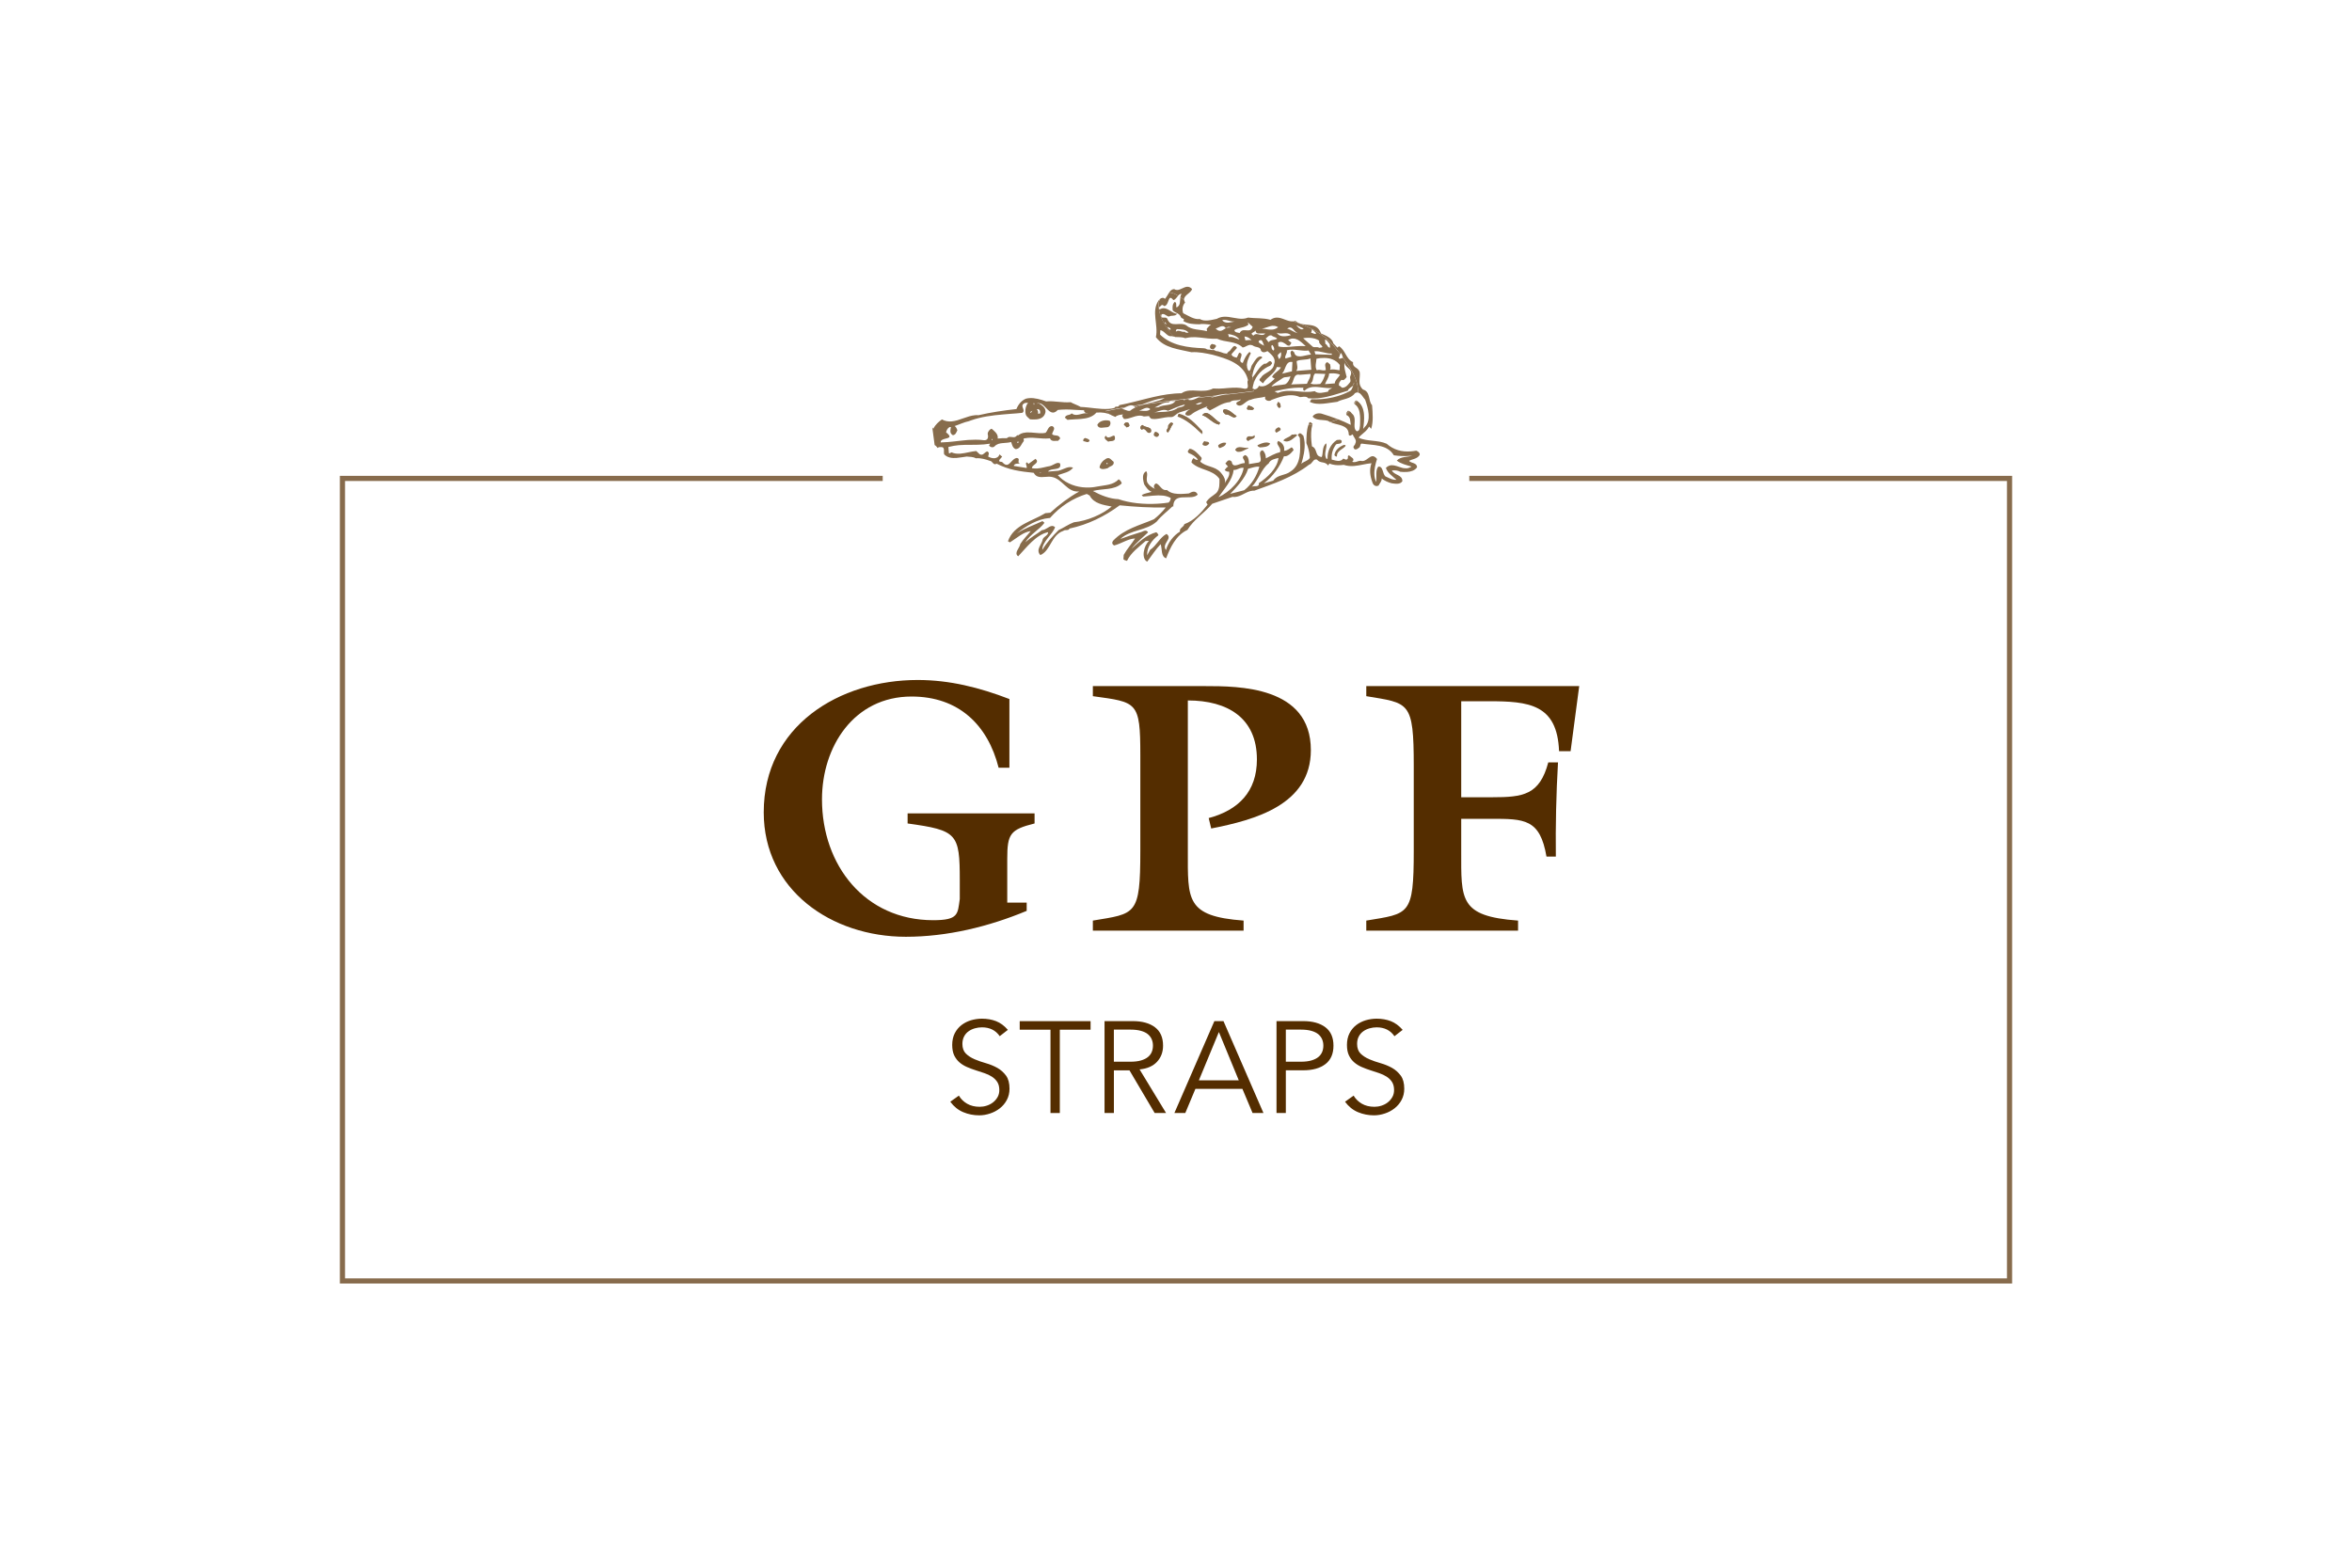 <?xml version="1.0" encoding="UTF-8"?> <svg xmlns="http://www.w3.org/2000/svg" id="Calque_2" data-name="Calque 2" viewBox="0 0 600 400"><defs><style> .cls-1, .cls-2 { stroke-width: 0px; } .cls-1, .cls-3 { fill: none; } .cls-2 { fill: #542d00; } .cls-3 { stroke: #542d00; stroke-miterlimit: 10; stroke-width: 1.31px; } .cls-3, .cls-4 { opacity: .7; } </style></defs><g id="Calque_1-2" data-name="Calque 1"><rect class="cls-1" width="600" height="400"></rect><g id="GPF_Straps" data-name="GPF Straps"><g><path class="cls-2" d="M256.96,230.3h4.95v2.11c-9.72,4.04-20.28,6.61-30.83,6.61-19,0-36.25-11.93-36.25-31.75,0-22.12,19.36-33.77,39.27-33.77,8.17,0,15.78,1.93,23.4,4.86v17.53h-2.75c-2.76-10.92-10.19-18.17-22.21-18.17-14.68,0-22.85,12.75-22.85,26.24,0,16.88,11.01,30.83,28.36,30.83,6.51,0,6.24-1.56,6.79-5.41v-4.77c0-11.93-.64-12.75-13.31-14.5v-2.57h32.39v2.57c-6.24,1.56-6.97,2.66-6.97,9.08v11.11Z"></path><path class="cls-2" d="M303.02,217.09c0,12.48-.55,16.7,14.22,17.8v2.57h-38.45v-2.57c10.92-1.83,12.11-1.19,12.11-17.8v-24.41c0-13.76-.83-13.49-12.11-15.05v-2.57h28.54c8.63,0,27.07,0,27.07,16.33,0,13.95-14.22,17.8-25.42,20l-.64-2.66c7.62-2.02,12.3-6.79,12.3-14.96,0-10.55-7.43-15.05-17.62-15.05v38.36Z"></path><path class="cls-2" d="M372.76,208.92v8.17c0,12.48-.55,16.7,14.5,17.8v2.57h-38.72v-2.57c10.92-1.83,12.11-1.19,12.11-17.8v-21.66c0-16.61-1.19-15.97-12.11-17.8v-2.57h54.32l-2.2,16.61h-2.94c-.46-12.02-7.71-12.75-17.98-12.75h-6.98v24.5h7.89c7.89,0,12.11-.55,14.32-8.9h2.48c-.46,7.98-.64,16.06-.55,24.04h-2.39c-1.65-9.64-5.6-9.64-14.22-9.64h-7.53Z"></path></g><g><path class="cls-2" d="M255.05,264.41c-1.04-1.52-2.55-2.28-4.54-2.28-.62,0-1.23.08-1.82.25-.6.17-1.13.42-1.61.76-.48.34-.86.78-1.14,1.32s-.43,1.18-.43,1.9c0,1.06.3,1.88.89,2.47.6.58,1.33,1.06,2.22,1.44.88.38,1.85.71,2.9,1.01,1.05.3,2.02.7,2.9,1.19.88.5,1.62,1.16,2.22,1.97.6.82.89,1.93.89,3.35,0,1.06-.23,2.01-.68,2.86-.45.85-1.05,1.56-1.79,2.14-.74.58-1.57,1.02-2.48,1.32-.92.31-1.84.47-2.77.47-1.44,0-2.8-.27-4.09-.81-1.29-.54-2.39-1.43-3.3-2.66l2.19-1.56c.51.86,1.21,1.55,2.11,2.07.9.52,1.97.78,3.2.78.59,0,1.19-.09,1.78-.28.59-.19,1.13-.46,1.6-.83.47-.36.87-.81,1.17-1.34.31-.53.46-1.14.46-1.82,0-.82-.17-1.5-.51-2.04-.35-.54-.8-.99-1.36-1.36-.56-.36-1.2-.67-1.92-.91-.72-.24-1.46-.49-2.22-.73-.76-.24-1.5-.52-2.22-.83-.72-.31-1.36-.7-1.92-1.18-.56-.48-1.01-1.07-1.36-1.79-.34-.72-.51-1.62-.51-2.7s.22-2.11.65-2.95c.43-.84,1-1.53,1.72-2.09.72-.55,1.53-.96,2.43-1.23.91-.26,1.83-.4,2.78-.4,1.32,0,2.53.21,3.61.63,1.08.42,2.09,1.16,3.01,2.22l-2.09,1.62Z"></path><path class="cls-2" d="M270.37,283.99h-2.39v-21.26h-7.85v-2.18h18.08v2.18h-7.85v21.26Z"></path><path class="cls-2" d="M284.15,283.99h-2.38v-23.45h7.22c2.38,0,4.26.52,5.64,1.56,1.38,1.04,2.07,2.61,2.07,4.7,0,1.63-.51,3.01-1.54,4.12-1.03,1.11-2.51,1.76-4.45,1.94l6.76,11.13h-2.91l-6.43-10.89h-3.97v10.89ZM284.15,270.9h4.24c1.06,0,1.96-.11,2.7-.33.74-.22,1.33-.51,1.77-.88.44-.37.76-.8.96-1.29s.3-1.03.3-1.61-.1-1.08-.3-1.57-.52-.93-.96-1.31-1.03-.67-1.77-.88c-.74-.21-1.64-.32-2.7-.32h-4.24v8.18Z"></path><path class="cls-2" d="M302.37,283.99h-2.78l10.2-23.45h2.32l10.2,23.45h-2.78l-2.59-6.16h-11.99l-2.58,6.16ZM305.84,275.64h10.17l-5.07-12.32-5.1,12.32Z"></path><path class="cls-2" d="M325.64,260.54h6.82c2.38,0,4.26.52,5.64,1.56,1.38,1.04,2.07,2.61,2.07,4.7s-.69,3.67-2.07,4.72c-1.38,1.05-3.26,1.57-5.64,1.57h-4.44v10.89h-2.38v-23.45ZM328.02,270.9h3.84c1.06,0,1.96-.11,2.7-.33.74-.22,1.33-.51,1.77-.88.44-.37.76-.8.96-1.29s.3-1.03.3-1.61-.1-1.08-.3-1.57-.52-.93-.96-1.31c-.44-.37-1.03-.67-1.77-.88s-1.64-.32-2.7-.32h-3.84v8.18Z"></path><path class="cls-2" d="M355.74,264.41c-1.04-1.52-2.55-2.28-4.54-2.28-.62,0-1.23.08-1.82.25-.6.17-1.13.42-1.61.76-.47.34-.86.78-1.14,1.32-.29.54-.43,1.18-.43,1.9,0,1.06.3,1.88.89,2.47.6.58,1.34,1.06,2.22,1.44.88.38,1.85.71,2.9,1.01,1.05.3,2.01.7,2.9,1.19.88.5,1.62,1.16,2.22,1.97.6.82.9,1.93.9,3.35,0,1.06-.23,2.01-.68,2.86-.45.85-1.05,1.56-1.79,2.14-.74.58-1.57,1.02-2.48,1.32-.92.31-1.84.47-2.77.47-1.44,0-2.8-.27-4.09-.81-1.29-.54-2.39-1.43-3.3-2.66l2.19-1.56c.51.86,1.21,1.55,2.11,2.07.9.52,1.97.78,3.2.78.59,0,1.19-.09,1.78-.28s1.13-.46,1.6-.83c.47-.36.86-.81,1.17-1.34.31-.53.46-1.14.46-1.82,0-.82-.17-1.5-.51-2.04-.34-.54-.8-.99-1.36-1.36-.56-.36-1.21-.67-1.92-.91-.72-.24-1.46-.49-2.22-.73-.76-.24-1.5-.52-2.22-.83-.72-.31-1.36-.7-1.92-1.18-.56-.48-1.02-1.07-1.36-1.79-.35-.72-.51-1.62-.51-2.7s.22-2.11.65-2.95c.43-.84,1-1.53,1.72-2.09.72-.55,1.53-.96,2.43-1.23.9-.26,1.83-.4,2.78-.4,1.32,0,2.53.21,3.61.63,1.08.42,2.09,1.16,3.02,2.22l-2.09,1.62Z"></path></g><g class="cls-4"><g><path class="cls-2" d="M267.85,132.17c2.61-2.98,5.84-5.05,9.39-6.14l.74.41c1.04,2.06,3.52,2.41,5.61,2.8-2.37,2.01-6.19,3.66-9.64,4.02-1.38.51-2.58,1.4-3.88,1.98-1.6,1.63-2.91,2.99-4.17,5.07-.09-2.04,2.61-3.92,3.25-5.79-.28-.26-.55-.34-.82-.31-.39.03-.77.27-1.16.52-.4.24-.81.49-1.25.53-.03,0-.07,0-.1,0-1.41,1.06-2.93,1.9-4.26,3.11,1.26-2.08,3.61-3.22,4.89-4.98l-.51-.43c-2.21,1.04-4.67,1.88-6.55,3.14,2.31-1.89,5.32-3.68,8.24-3.92.08,0,.15,0,.22-.01M313.84,125.99c1.46-1.54,3.8-3.86,4.55-6.38.75-.18,1.48-.47,2.29-.54.19-.01.39-.02.59,0-.61,2.26-1.93,4.5-3.86,6.01l-3.57.92M314.95,119.91c.33-.02.61-.14.9-.27.29-.13.58-.26.91-.28.16-.02.33-.01.5.03-.54,3.13-3.54,6.14-6.43,7.48,1.41-2.09,3.61-4.32,3.86-6.96.09,0,.18,0,.26,0M319.1,124.46c.05-.08.12-.15.18-.2,1.83-1.82,2.43-4.57,4.37-6.02.4-.98,1.57-1.16,2.5-1.39-.34,2.72-2.84,4.98-5.02,6.42.09.63-.27.75-.72.78-.07,0-.15,0-.24,0-.09,0-.19,0-.29.01-.23.02-.45.06-.61.18-.06.07-.11.14-.18.2M265.65,120.65l-.55-.12.31-.02.25.14M259.5,113c-.07-.13.08-.33.22-.35.02,0,.05,0,.07,0l.03.31-.32.03M253.05,112.33l-.02-.31h.15s.02.3.02.3h-.15M277.08,105.57l-.06-.08c.18,0,.35,0,.53.04l-.47.04M262.91,105.37c-.27-.46.37-.28.42-.67.02.31-.27.5-.42.67M264.77,105.66c.12-.4.07-.86-.26-1.21.06-.03.13-.06.2-.06.29-.02.53.21.61.46l.05.63c-.05.02-.11.04-.17.04-.04,0-.08,0-.12,0-.01,0-.03,0-.04,0-.13.01-.25.02-.28.13M302.25,100.92l.63-.05-.63.05M267.66,103.4l.32-.02-.32.02M263.7,103.25l-.03-.39h.15s.03.38.03.38h-.15M295.88,76.3c-.13.11-.26.26-.34.41-1.91,2.77.02,6.17-.67,9.31,2.13,2.83,5.86,3.08,9.09,3.85,1.73-.14,3.9.32,5.43.66,3.48.98,8,2.2,8.98,6.47-.48.64.56,2.1-.65,2.19-.06,0-.13.01-.19,0-1.44-.36-2.73-.3-4.04-.2-.19.01-.37.03-.57.04-.2.01-.4.04-.61.06-.9.07-1.84.11-2.86.04-.66.35-1.34.5-2.03.55-.66.06-1.34.03-2,0-.66-.04-1.32-.08-1.94-.03-.75.06-1.44.24-2.07.69-.6,0-1.21.04-1.8.08-4.89.4-9.37,2.07-14.09,2.95-.08.32-.28.37-.5.39-.04,0-.08,0-.13,0s-.09,0-.13,0c-.2.01-.37.07-.44.32-.47.13-.96.2-1.44.24-2.33.18-4.85-.41-7.2-.49-.83-.49-1.88-.8-2.55-1.21-2.2.18-4.07-.39-6.26-.2-1.35-.48-2.87-.95-4.31-.84-.29.03-.59.07-.87.15-1.15.49-1.94,1.5-2.4,2.64-3.06.33-6.73.87-9.67,1.57-.3-.03-.58-.03-.88,0-1.02.09-2.02.44-3.01.79-.99.36-1.99.71-2.98.79-.81.07-1.63-.05-2.46-.5-.86.6-1.7,1.35-2.18,2.35h0l-.06.13c.04-.17-.08-.31-.22-.43l.6,4.49c.32.12.54.52.79.75.15-.18.32-.23.51-.24.18-.01.35,0,.51,0,.88.09.42,1.23.62,1.85.85.89,2.01,1.01,3.21.92.87-.07,1.75-.26,2.54-.35.8.09,1.58.02,2.33.44,1.34-.11,2.48.27,3.61.66.62.08.71.89,1.34.85.11-.01.23-.05.39-.12,3.05,1.57,5.93,1.97,9.43,2.32.63,1.23,1.78,1.13,2.93,1.04.58-.05,1.15-.09,1.66.01,2.78.48,3.86,3.97,6.92,3.71.03,0,.06,0,.1,0-2.64,1.47-5.1,3.33-7.39,5.42l-1.25.11c-3.4,2.1-8.07,2.94-9.55,7.18l.5.28c1.74-1.09,3.43-2.66,5.31-2.88-.86,1.1-1.9,2.05-2.66,3.3-.16,1.05-1.72,2.27-.54,3.13,2.11-2.23,4.53-5.51,7.64-6.16,0,.87-1.02,1.03-1.36,1.77-.2,1.36-1.92,2.69-.62,4.08,2.68-1.16,2.74-5.12,5.84-6.17.14-.13.34-.18.54-.2.07,0,.13,0,.2,0,.08,0,.15,0,.21-.02.27-.02.52-.08.64-.38,4.75-1.02,8.93-3.09,12.81-5.93,3.9.39,7.8.63,11.75.55-.8,1.01-1.89,2.13-3.01,3-3.67,1.57-7.55,2.44-10.46,5.52-.28.42-.25.89.32,1.17,1.8-.46,3.4-1.63,5.13-1.77.06,0,.13,0,.19,0-.91,1.42-2.07,2.69-2.9,4.18l-.07,1.11c.27.29.58.27.91.41,1.01-2.13,3.1-3.58,4.73-5.05l.86-.07c-.65.76-1.13,1.66-1.28,2.71-.17.88-.06,2.22.85,2.61,1-1.34,2.19-3.18,3.43-4.46.42,1.23.02,3.16,1.4,3.61,1.04-2.77,2.52-5.9,5.42-7.24,1.61-2.66,4.32-4.3,6.34-6.68l5.16-1.76c.23.04.46.04.68.02.8-.06,1.53-.43,2.25-.8.72-.37,1.44-.73,2.2-.79.14-.01.28,0,.43,0,4.76-1.73,9.84-3.41,14.02-6.67.68-.12.92-1.25,1.63-1.31.1,0,.2,0,.33.04.96,1.11,1.92.31,2.88,1.5l.29-.49c.95.38,1.94.48,3.02.4.21-.01.42-.04.64-.07.91.31,1.79.36,2.68.29,1.47-.12,2.92-.58,4.41-.7-.58,1.62-.37,3.26.23,4.88.11.51.58.99,1.16.94.13-.01.27-.05.41-.11.26-.58.86-1.1.8-1.82.75.58,1.58.98,2.55,1.23.41.05.98.15,1.51.11.49-.04.95-.21,1.22-.65.02-1.66-2.02-1.49-2.68-2.71.11-.02.22-.04.33-.05.58-.04,1.28.06,1.83.36.51.05,1.13.09,1.77.04.97-.08,1.94-.37,2.49-1.18-.02-1.25-1.51-.98-2.03-1.65.84-.46,1.94-.47,2.58-1.32.44-.51-.24-1.08-.73-1.28-.47.08-.92.15-1.37.18-2.33.19-4.41-.37-6.2-1.94-2.22-1.01-5.1-.53-7.17-1.56.87-1.01,2.09-1.59,2.7-2.83l.52.59c.57-1.79.4-3.91.23-6.03-1.04-1.18-.36-3.45-2.31-4-1.44-1.3-.69-2.63-.83-4.36-.35-1.47-1.89-1.03-1.71-2.63-1.79-.73-1.9-3.02-3.57-4.06l-.44.35-1.04-1.1c-.27-1.4-2.07-2.05-3.13-2.51-1.23-3.38-4.37-1.31-6.51-3.2-.18.06-.36.1-.53.12,4.16,1.35,8.02,3.3,10.69,6.73.41.53.85,1.08,1.29,1.64l.13-.33c.32.35.37.78.54,1.21,2.07,2.76,3.99,5.82,3.83,8.91.03,0,.06,0,.08.02.37.09.68.41.96.78h0s.07.08.1.13c.22.29.43.61.67.87.36.99.8,2.37.9,3.7.09,1.25-.12,2.46-.97,3.26l-.43.51h0c.16-1.12.32-2.44.22-3.67-.12-1.47-.62-2.82-1.94-3.58-.12.32-.26.63-.44.95.96.61,1.28,1.76,1.37,2.95.07.87.01,1.77,0,2.46-.11.49.03,1.43-.83,1.5-.39-.27-.54-.66-.57-1.12-.06-.61.08-1.33.02-2-.04-.42-.15-.82-.43-1.16-.31-.22-.52-.67-.87-.85-.27.28-.54.54-.83.78,0,0,0,0,0,0,0,.07.02.13.06.21,1.07.46.92,1.5,1.08,2.51h0c-1.05-.54-2.13-1.01-3.22-1.44-.65.3-1.33.53-2.03.72,1.79.85,4.54.58,4.73,2.96,0,.08,0,.17,0,.26.1.19.23.25.34.24.08,0,.16-.03.22-.07.17-.08.32-.2.46-.25.16.59.75,1.11.8,1.72.01.19-.02.39-.14.6-.03.39-.49.6-.47.95,0,.08.03.17.1.27.02.04.05.09.07.12.08.11.17.16.27.18.05.01.1.01.14,0,.08,0,.18-.04.27-.07.04-.01.07-.03.11-.05.14-.08.27-.18.37-.26.01,0,.02-.01.04-.02.53-.29.23-.97.7-1.09,2.96.47,6.49.11,8.22,2.97.04.01.08.02.13.03.56.09,1.21.15,1.85.17.81.04,1.61.02,2.21-.04.03,0,.06,0,.09,0,.1,0,.2-.02.3-.03.05,0,.08-.01.13-.02.01,0,.04,0,.06-.01h0c-1.31.43-2.99.17-4.01,1.27,1.01.8,2.46,1.15,3.75,1.52h0c-.08.06-.17.12-.26.17-.27.14-.55.23-.82.27-.05,0-.1.01-.15.01h0s-.08,0-.13,0c-.22,0-.42-.01-.63-.04-.15-.02-.29-.06-.42-.09-.27-.07-.54-.16-.81-.26-.44-.15-.87-.29-1.3-.36-.21-.03-.42-.05-.62-.04-.06,0-.12.02-.18.03-.35.06-.7.21-1.04.5-.06.05-.12.11-.17.16.42,1.31,1.75,2.15,2.69,3.02h0c-1.1.08-1.93-.48-2.83-.87-.74-.7-.55-2.52-1.66-2.48-.02,0-.04,0-.06,0-.02,0-.05,0-.08.01-.79.93-.33,2.63-.55,3.92-.25-.57-.39-1.16-.44-1.75-.11-1.41.27-2.87.67-4.13-.1-.12-.19-.23-.28-.31-.04-.04-.08-.08-.12-.11-.16-.13-.32-.21-.46-.25-.11-.04-.22-.04-.32-.04-.19.02-.37.08-.54.18-.09.06-.19.12-.28.18-.11.08-.22.16-.34.24-.12.09-.24.18-.38.27-.12.08-.25.16-.4.22-.17.08-.35.13-.54.14h0s-.03,0-.05,0c-.01,0-.03,0-.05,0-.11,0-.21,0-.32-.03h0s-.02,0-.04-.01c-.02,0-.03,0-.04,0h0c-.07-.02-.15-.02-.23-.01-.2.02-.42.1-.64.17-.23.07-.45.15-.69.16h0c-.16.02-.32,0-.48-.05-.05-.02-.11-.04-.16-.06h0c.25-.12.36-.34.33-.55-.02-.17-.11-.32-.26-.41l-.84-.65c-.56.05-.11.64-.4.9,0,.02-.03.03-.04.04-.05.05-.1.08-.15.11-.04.01-.08.02-.12.03h0c-.14.01-.29-.05-.42-.12s-.27-.13-.39-.12c-.04.05-.07.09-.1.13-.02.03-.04.05-.07.07-.24.24-.53.33-.84.37h0c-.61.05-1.3-.21-1.84-.32-.02,0-.04,0-.06-.01h0c-.12-1.49.26-2.71,1.11-3.88.44-.26,1.51,0,1.44-.82,0-.03,0-.06-.01-.08-.11-.18-.23-.26-.37-.29-.07-.01-.13,0-.2,0-.08,0-.17.01-.25.03-.07.01-.16.03-.23.03h0c-.06,0-.11,0-.17,0h0c-1.57,1-2.45,2.89-2.38,4.78l-.31.02c-.16-.3-.24-.59-.27-.89-.09-.98.38-1.93.29-2.83,0-.08-.01-.16-.04-.23-1.11.8-.74,2.52-1.14,3.49-1.9-.16-.95-2.06-2.51-2.72-.06-.44-.11-.9-.15-1.37-.11-1.36-.11-2.84.25-4.13-.34.03-.68.05-1.02.06-.48,1.46-.48,3.03-.5,4.61.43.99.76,2.25.85,3.34.01.16.02.31.02.46-.56.83-1.51.83-2.16,1.51h0c.52-1.73.98-3.65.83-5.53-.05-.57-.15-1.14-.32-1.71h0c-.12-.05-.23-.16-.34-.27-.14-.15-.29-.28-.49-.3h-.07s-.06,0-.09.02c-.28.17-.38.3-.37.42.02.25.45.46.48.85,0,.02,0,.04,0,.06.15,2.91.38,6.69-2.4,8.41-1.34,1.06-3.35.75-4.4,2.33l-2.39.68h0c2.31-1.69,4.22-4.45,5.13-6.9.03,0,.05,0,.07,0,.05,0,.09,0,.13,0,.02,0,.04,0,.06,0,.03,0,.06,0,.09,0,.79-.11,1.35-.7,1.81-1.23.05-.06.11-.13.16-.19.05-.07.11-.13.15-.19-.18-.23-.2-.54-.53-.67-.56.33-1.04.8-1.73.86h0s-.06,0-.09,0c-.03,0-.06,0-.08,0h0c.02-.19.04-.37.03-.54-.06-.93-.73-1.62-1.5-1.96-.23.21-.29.4-.27.6.06.51.7,1.03.76,1.72.01.18,0,.37-.09.58-1.32.26-2.38.98-3.59,1.55h0c0-.12-.01-.24-.02-.36-.05-.64-.28-1.21-.79-1.71-.62.13-.72.53-.68,1.01.03.39.16.82.19,1.2.04.51-.11.92-.9.98l-2.11.34h0c0-.19,0-.39-.02-.6-.05-.72-.25-1.45-.95-1.7-.47.23-.61.43-.58.65.04.33.44.67.47,1.1,0,.1,0,.2-.04.32h0c-.09-.01-.18,0-.26,0-.32.02-.69.16-1.05.28-.36.13-.71.26-1.02.28h0c-.09,0-.16.01-.25,0-.34-.05-.6-.3-.7-.93-.19-.24-.41-.36-.63-.36-.02,0-.03,0-.05,0-.12,0-.23.05-.35.14-.06.04-.11.1-.16.16h0l-.43.51.7.81h0c-.39.11-.59.51-.88.86.04.03.07.06.11.09.03.03.07.05.11.08.22.17.46.26.74.24.05,0,.08,0,.13-.01.01,0,.03,0,.04-.01.02.09.04.19.05.29.1,1.04-.83,1.9-1.16,2.76h0s-.04.09-.06.13c.01-.04.04-.09.06-.13.08-.25.1-.48.08-.71-.06-.81-.64-1.55-1.16-2.16-1.48-1.62-3.59-1.3-5.12-2.68-.01-.01-.02-.03-.03-.05-.01-.16.39-.51.34-.86,0-.07-.04-.14-.09-.21-.79-.89-1.82-2.06-2.95-2.22-.19.24-.5.48-.48.75,0,.12.08.25.26.39.83.33,1.73.8,2.28,1.63h0c-.03.06-.09.08-.16.09h0c-.17.01-.44-.1-.66-.25-.1-.08-.19-.15-.25-.22-.36.35-.49.68-.54,1.14,2.14,2.11,5.27,1.63,7.13,4.17h0c0,1.1.14,2.68-.81,3.62-.89.78-1.88,1.18-2.58,2.34l.37.61h0c-1.57,2.02-3.54,4.16-5.92,4.98-.23.83-1.21.96-1.15,1.74,0,.06.02.11.03.16h0c-1.66,1-3.08,2.85-3.57,4.72-.19-.24-.27-.48-.3-.7-.1-.99,1.04-1.85.98-2.64-.03-.26-.17-.52-.55-.78-1.74.93-2.53,2.97-4.18,4.06l-.76,1.4h0c-.09-2.05,1.18-3.89,2.9-5.14-.17-.21-.2-.62-.61-.74-2.47.68-4.39,2.49-6.29,4.23h0c1.29-1.69,2.85-2.84,4.24-4.21-.06-.1-.12-.16-.18-.22-.01-.02-.03-.04-.05-.05-.02-.01-.04-.03-.06-.04-.03-.02-.06-.04-.08-.05-.06-.04-.13-.06-.19-.07-.07,0-.14-.01-.2,0-.45.04-.93.42-1.38.46-1.69.53-3.31,1.06-4.92,1.66h0c2.5-2.42,6.63-2.05,9.29-4.47,1.21-1.52,2.71-2.59,4.03-3.88l.17.15h0c0-.13.01-.26.01-.39.12-1.54,1.05-1.93,2.18-2.02.37-.03.76-.03,1.16-.03s.78,0,1.15-.03c.13-.01.25-.02.37-.04.54-.08,1.01-.25,1.36-.61-.23-.53-.56-.73-.92-.75-.06,0-.11,0-.16,0-.39.03-.8.23-1.16.45-.19.01-.37.03-.57.05h0c-.14,0-.28.02-.42.03-1.17.09-2.42.11-3.45-.26-.34-.12-.65-.28-.92-.49-.1-.07-.17-.14-.24-.21-.07.01-.14.02-.21.02h0s-.07,0-.11.01c-1.13,0-1.45-1.35-2.43-1.71-.39.13-.62.52-.58.89.02.22.14.42.39.56h0c-.82-.34-1.74-.97-2.13-1.81-.04-.16-.07-.32-.09-.47-.04-.59.14-1.17.09-1.67-.02-.21-.09-.41-.22-.61-.74.4-.88,1.16-.82,1.93.04.5.18,1,.3,1.43.45.68.99,1.57,1.89,1.9h0c-.85.3-1.79.38-2.53.83l.35.37c.2,0,.42-.02.63-.04.25-.02.51-.05.76-.07.09,0,.18-.02.26-.02h0c.19-.02.37-.04.55-.06.14,0,.28-.02.42-.03.04,0,.09,0,.13-.01h0c.38-.03.77-.05,1.15-.06.79,0,1.55.05,2.25.28.31.1.61.22.9.39h0c-.04.48-.16.81-.54,1.16-.36.06-.71.1-1.08.15-.34.04-.68.07-1.03.1-.03,0-.05,0-.09,0h0c-.22.02-.45.04-.67.05-3.32.19-6.93-.13-9.94-1.17-2.14-.06-4.5-.98-6.5-2.08h0c2.4-.67,5.45-.13,7.36-1.94-.11-.39-.3-.77-.8-1.05-1.38,1.54-3.52,1.47-5.54,1.87h0c-.46.09-.92.16-1.37.2-.03,0-.06,0-.09,0h0c-.1,0-.2.01-.31.02-2.56.14-5.04-.56-6.91-1.96-.43-.32-.83-.68-1.19-1.08-.02-.04-.06-.07-.09-.11h0c1.38-.5,3.03-.72,3.88-1.9-.25-.1-.49-.15-.74-.14-.06,0-.11,0-.17,0-.27.02-.53.09-.8.18-.66.22-1.32.57-2,.73-.03,0-.06.01-.09.02l-2.59.21h0c.65-1.02,3.27-.17,3.13-1.73,0-.1-.03-.21-.06-.34h0c-.11-.07-.23-.11-.35-.13-.04,0-.07-.01-.11-.01-.04,0-.07,0-.11,0-.17.01-.34.06-.51.13-.45.18-.91.49-1.35.63-.04.01-.09.03-.14.04-.94.14-2.06.52-3.19.61h0c-.06,0-.12.01-.18.01-.1,0-.18,0-.27,0-.04,0-.07,0-.1,0-.25,0-.49-.02-.74-.07-.05,0-.09-.02-.13-.02h0c-.06-.7,1.36-1.1,1.3-1.79-.01-.17-.13-.36-.38-.59l-1.88,1.35h0s.02-.06.01-.08c0-.18-.21-.24-.36-.37-.17.09-.21.21-.2.36,0,.23.16.51.19.78,0,.11,0,.2-.04.3l-3.28-.53h0c.08-.33.35-.48.66-.55.08-.01.18-.03.26-.03h0c.27-.02.53,0,.69-.02-.29-.09-.38-.24-.39-.4-.02-.21.08-.44.06-.64-.01-.18-.12-.32-.5-.39-.77.1-1.28.89-1.81,1.37-.16.15-.32.26-.48.33-.08.03-.16.05-.24.05h0s-.04,0-.06,0c-.26,0-.55-.13-.9-.47-.04-.04-.08-.08-.12-.12h0c-.23-.34-.84-.02-.87-.43,0-.06,0-.13.02-.21l.73-.85-.68-.58c-.07.2-.17.37-.28.51-.2.23-.46.36-.74.43-.08.01-.16.03-.25.04h0s-.06,0-.1,0c-.53.01-1.09-.17-1.52-.43h0c.03-.28.19-.58.16-.84-.02-.18-.13-.35-.43-.48-.58.23-.87.8-1.37.85h0c-.11,0-.22,0-.34-.05-.04-.01-.1-.03-.15-.06-.02,0-.04-.02-.06-.03h0l-.85-.8c-1.33.11-2.71.56-4.02.67h0c-.1,0-.2,0-.29.01-.68.03-1.34-.05-1.98-.34-.19.01-.31.22-.52.24h0s-.05,0-.08,0c-.03,0-.06,0-.09-.03l-.13-1.57h0c.06-.02.12-.04.18-.05.4-.11.8-.19,1.21-.26.41-.06.81-.12,1.23-.16.06,0,.12,0,.17-.01h0c.46-.03.92-.06,1.38-.07.25,0,.51-.01.76-.01.34,0,.68,0,1.01,0,1.05,0,2.09-.02,3.12-.1.49-.04.99-.1,1.47-.18h0c.09,0,.13,0,.12.03,0,.07-.27.25-.26.41,0,.01,0,.03.01.04.22.29.54.44.85.42.11,0,.22-.04.32-.08.06-.04.12-.07.18-.12.58-.65,1.35-.8,2.16-.87.03,0,.06,0,.09,0h0c.13-.02.27-.02.41-.04.13,0,.26-.01.4-.03.36-.03.71-.07,1.06-.16.05-.01.1-.02.15-.04.22.69.36,1.47,1.1,1.8.03,0,.07,0,.1,0,.04,0,.08,0,.11,0,.83-.13,1.15-.89,1.54-1.53.11-.18.22-.35.35-.49,0,0,.02-.02.03-.03l-.05-.63h0c.09-.02.19-.04.28-.06.27-.06.55-.09.84-.12h0c.85-.06,1.72,0,2.6.08.87.07,1.74.15,2.66.07.11,0,.23-.02.34-.03h0c.31.92,1.31.61,2.1.63.12-.27.49-.4.48-.64,0-.06-.02-.12-.07-.18-.45-.83-1.37-.28-1.97-.87h0c.03-.44.55-1.03.51-1.5-.02-.22-.15-.41-.51-.56h0s-.07,0-.1,0c-.18.02-.32.07-.45.14-.28.18-.45.49-.62.8-.05.08-.09.17-.13.26-.1.17-.2.34-.33.47-.01.02-.03.03-.06.05-.19.04-.38.08-.59.09h0c-.12,0-.25,0-.37.01-.21,0-.42,0-.64-.01-.36-.02-.72-.06-1.09-.09h0c-.61-.06-1.23-.11-1.83-.1-.04,0-.09,0-.13,0-.1,0-.18,0-.28.01-.27.02-.53.06-.78.12-.35.09-.66.22-.97.42-.03.02-.05.04-.08.05-.05.04-.1.08-.16.12-.04.03-.07.06-.11.09l-.17-.15c-.11.17-.23.3-.35.38-.05.04-.1.07-.15.09-.11.06-.23.08-.35.09h0c-.05,0-.09,0-.13,0h0c-.14,0-.28-.02-.41-.04h0c-.16-.02-.32-.04-.49-.04-.02,0-.05,0-.06,0-.25.02-.49.11-.74.35h0s-.05-.01-.07-.02c0,0-.02,0-.03,0-.02,0-.03,0-.05,0-.01,0-.02,0-.04,0-.01,0-.02,0-.04,0-.02,0-.03,0-.04,0,0,0-.02,0-.03,0-.01,0-.04,0-.05,0,0,0-.01,0-.01,0-.24-.02-.5-.01-.75,0-.11,0-.21.02-.31.03-.08,0-.17.01-.25.02-.17.02-.33.03-.5.03h-.14c.03-.14.03-.27.02-.4-.08-.88-.82-1.46-1.56-2.09-.47.11-.97.71-1.01,1.27.2.79.11,1.5-.58,1.64-.05,0-.09.01-.14.02h0s-.04,0-.06,0c-.06,0-.13,0-.19,0h0c-.73-.1-1.44-.13-2.13-.13-.61,0-1.21.02-1.8.06-.08,0-.17.01-.25.02-.11,0-.21.01-.32.03-.21.02-.42.04-.63.06-.52.05-1.04.11-1.57.17-.41.05-.82.1-1.24.14-.21.02-.42.04-.63.06-.22.02-.43.04-.64.06h0s-.07,0-.11,0c-.33.03-.67.05-1.01.06-.23.01-.46.02-.69.03h0c-.09-1.14,2.3-.82,2.25-1.54-.02-.22-.26-.54-.88-1.03h0c.13-.48.32-1.05.93-1.34l.31-.02h0c-.05.41-.16.8-.13,1.17.03.35.18.65.62.92.7-.06.89-.71,1.16-1.28-.18-.3-.22-.77-.72-1.05h0c1.23-.41,2.37-.98,3.62-1.24h0c.21-.08.42-.16.63-.23,2.6-.92,5.4-1.26,8.18-1.5.2-.02.4-.04.6-.05h0c.45-.04.88-.07,1.32-.11.5-.04.99-.07,1.48-.11.49-.04.97-.09,1.46-.14.26-.18.33-.38.32-.6-.01-.35-.26-.73-.3-1.09-.03-.3.1-.59.65-.82l.78-.06h0c-.53.7-.74,1.59-.68,2.38.02.26.07.51.15.74.2.46.69.74,1.04,1.11.46.04.98.06,1.48.02.03,0,.06,0,.1,0,1.03-.1,1.99-.5,2.32-1.67.05-.17.06-.33.05-.48-.06-.84-.9-1.52-1.66-1.92l-.63.05h0c.1-.04.19-.07.29-.09.05,0,.1-.01.15-.02h0c.76-.06,1.38.56,1.97,1.19h0c.6.62,1.18,1.25,1.88,1.19.35-.02.71-.22,1.13-.66h0c.13-.02.26-.02.39-.04.04,0,.1,0,.15-.01.02,0,.05-.01.07-.01h0c.15-.01.28-.02.42-.03,1.42-.08,2.61.01,3.9.09.57.04,1.17.06,1.8.08h0c-.01.07-.02.13-.02.18.02.29.32.37.5.57h0s-.05,0-.09,0c-.02,0-.05,0-.08,0-.39.03-.75.13-1.11.22-.36.09-.72.18-1.06.21h0s-.06,0-.08,0c-.43.02-.84-.07-1.24-.39-.51.6-1.4.19-1.74,1.09l.68.57c.19-.03.37-.05.56-.06.06,0,.13,0,.19-.01h0c.42-.04.84-.06,1.27-.08h0c.21-.01.42-.02.63-.03.22-.02.44-.03.65-.05.05,0,.1,0,.15-.01,1.51-.13,2.94-.48,3.92-1.62,1.56-.12,2.6.09,3.82.59l-1.49-1c1.68-.36,3.39-.69,5.12-.99.08-.04.16-.07.23-.11.34-.15.68-.29,1.02-.34.02,0,.05,0,.08,0h0c.24-.02.46.01.68.11.76-.13,1.51-.24,2.26-.35,1.78-.69,3.64-1.45,5.69-1.61h0c-1.46.84-3.33,1.09-5.13,1.53,3.3-.47,6.67-.89,10.05-1.28v-.02h.15s0,0,0,0c.46-.05.92-.1,1.38-.15.65-.24,1.3-.39,2-.46.05,0,.11,0,.18-.01h0c.19-.02.38-.04.58-.03h0c-.28.06-.56.17-.82.29,1.54-.16,3.09-.34,4.64-.51,1.31-.35,2.82-.48,4.26-.59h0c-.91.07-1.81.23-2.74.42,2.76-.31,5.52-.64,8.25-1,0-.17,0-.34,0-.51-.13-.01-.25-.05-.38-.11h0c.05-.46.15-.91.28-1.34-.07-.53-.16-1.03-.29-1.49-.01.03-.03.04-.05.06h0c0-.07,0-.15,0-.23-.18-.61-.39-1.16-.65-1.66-.08.07-.17.13-.29.15-.26-.36-.39-.75-.42-1.17,0-.03,0-.06,0-.09-.3-.37-.62-.71-.97-1.01-.04.08-.07.17-.11.25-.46-.11-.61-.34-.63-.61,0-.06,0-.13,0-.19-.33-.23-.69-.44-1.06-.62h-.03s-.07,0-.11,0c-.1-.01-.23-.06-.37-.14-.18-.02-.37-.13-.5-.31-.51-.2-1.05-.38-1.6-.55,0,0-.01,0-.03,0h0s-.04,0-.06,0c-.27,0-.57-.1-.89-.23-.03-.02-.07-.03-.11-.04-.02-.01-.05-.02-.07-.03h0s-.07-.03-.11-.04c-.37-.09-.74-.18-1.11-.26-.03,0-.05,0-.07,0-.02-.01-.02-.02-.04-.03-.52-.12-1.05-.23-1.59-.35-.35.01-.7,0-1.04-.23-.19-.04-.39-.08-.58-.13-4-.16-8.19-.66-11.09-3.48h0l.07-1.12c.6.08,1.05.58,1.52.99.26.23.52.43.82.5.12.04.24.05.38.04.05,0,.11-.01.16-.02h0c.26.08.54.11.84.13-.11-.07-.21-.16-.31-.23-2.03-1.62-4.83-6.61-3.54-9.45M302.81,73.17c-.42.04-.83.23-1.24.42-.4.19-.8.37-1.19.4-.26.02-.54-.03-.8-.21-.06,0-.11,0-.17,0-.48.04-.83.39-1.14.83.69.02,1.46.35,2.26.83.22-.24.45-.43.76-.47.01,0,.02,0,.04,0h0s.05,0,.08,0h0c-.17.27-.26.56-.3.85.31.2.62.43.94.67-.09-1.19,1.84-1.73,2.04-2.76-.43-.46-.86-.59-1.27-.56"></path><path class="cls-2" d="M309.33,87.77c-.46.11-.75.54-.54,1.07.18.22.49.28.81.25.13-.33.59-.51.57-.84-.2-.46-.65-.18-.83-.48"></path><path class="cls-2" d="M326.1,102.55c-.43.51-.39.98.12,1.49.16-.01.4-.04.46-.19.03-.56-.08-1.03-.58-1.3"></path><path class="cls-2" d="M318.43,103.48c-.07.32-.58.68-.16,1.04.19-.04.4,0,.61.03.4.06.79.12,1.03-.31-.36-.45-.93-.64-1.48-.76"></path><path class="cls-2" d="M315.48,106.17c-.91-.48-1.89-1.82-3.22-1.71-.68.45.08,1.03.42,1.31.44-.1.85.13,1.24.35.54.32,1.04.65,1.55.05"></path><path class="cls-2" d="M306.31,110.48c.09.09.19.18.29.28.14-.09.18-.2.17-.32-.15.01-.3.03-.46.04"></path><path class="cls-2" d="M282.42,109.01c.79-.06,1.1-1.12.66-1.64-.98-.31-2.62-.1-3.16,1.05.33,1.16,1.63.58,2.49.59Z"></path><path class="cls-2" d="M311.27,107.85c-1.48-.58-3.23-3.69-4.59-1.91,1.62.49,2.62,2.08,4.31,2.41l.28-.5"></path><path class="cls-2" d="M286.71,108.35l.78.73c.14-.25.78-.14.57-.69.02-.79-1.16-.77-1.35-.04"></path><path class="cls-2" d="M291.47,108.43c-.53.2-.8.85-.21,1.2.59-.39.89-.04,1.18.32.3.37.59.73,1.15.28.44-1.45-1.51-1.06-2.12-1.8"></path><path class="cls-2" d="M297.98,108.69c.29.69-1.01,1.19-.03,1.66.58-.68.75-1.56,1.32-2.24-.54-.75-1.09.16-1.29.57"></path><path class="cls-2" d="M282.12,111.17c-.82.62.18,1.17.6,1.53.46-.27,1.35.05,1.69-.61.21-2.31-1.54.59-2.29-.92Z"></path><path class="cls-2" d="M294.87,111.46s.04.02.06.02c.03.01.07.02.11.02h.04s.07-.01.12-.03c.02,0,.04-.01.05-.02-.12,0-.25,0-.38,0"></path><path class="cls-2" d="M276.8,111.76c-.31.1-.6.44-.41.82.47-.04,1.16.61,1.57-.13-.12-.47-.76-.57-1.16-.7Z"></path><path class="cls-2" d="M326.13,109.04h0s-.03,0-.05,0c-.06.01-.13.04-.18.09-.02.02-.04.04-.06.07h0c-.34.13-.56.43-.54.72,0,.18.11.35.33.48l.9-.55s.03-.02.04-.03c.06-.07.11-.14.12-.22.03-.18-.07-.35-.22-.46-.11-.08-.23-.12-.35-.11"></path><path class="cls-2" d="M317.93,111.98c.03.32.35.45.52.59.42-.66,2.09-.48,1.54-1.55-.64.84-1.69-.34-2.06.96Z"></path><path class="cls-2" d="M307.22,112.53c-.21.34-.58.6-.4.98.59.43,1.2.22,1.64-.29.02-.71-.83-.4-1.24-.69Z"></path><path class="cls-2" d="M329.55,110.88c-.58.76-1.68.77-2.17,1.52,1.42.83,2.63-.69,3.53-1.31-.28-.54-.87-.09-1.36-.21Z"></path><path class="cls-2" d="M310.78,113.59c-.05.31.05.55.39.75.61-.29,1.47-.43,1.63-1.32-.65-.26-1.49.12-2.01.56Z"></path><path class="cls-2" d="M320.83,113.57c-.13.4.34.37.51.59.87-.07,2.21-.02,2.69-1-1-.63-2.29.02-3.21.42Z"></path><path class="cls-2" d="M315.08,114.82l.51.44c1.2.21,1.94-.55,2.85-.86v-.16c-1.1.25-2.77-.8-3.36.59Z"></path><path class="cls-2" d="M282.21,117.01c-.83.46-1.56,1.23-1.72,2.27.45.68,1.53.36,2.15.15.43-.51,1.69-.54,1.45-1.62-.58-.35-.97-1.27-1.88-.8ZM282.55,118.4l-.24.02-.02-.31.23-.02.03.31Z"></path><path class="cls-2" d="M342.81,113.53c-1.23.49-2.26,1.37-2.4,2.64.16.15.43.44.65.27-.12-1.49,1.74-1.88,2.23-2.71-.1-.23-.34-.22-.49-.2Z"></path><path class="cls-2" d="M292.53,104.06h0c.17-.01.34,0,.49.07.14.05.28.14.41.27h0c-.25.29-.61.39-1.01.43h0c-.31.03-.65,0-.95-.01h0c-.32-.02-.62-.05-.83-.03-.04,0-.07,0-.1,0h0s.08-.02.12-.03c.17-.06.34-.13.52-.21.42-.2.87-.43,1.3-.49.02,0,.04,0,.06,0h0M297.98,104.82c1.45-.6,2.74-1.25,4.29-1.62h0c-.25.81-1.61.53-2.2,1.14-.19.11-.4.2-.6.28-.31.12-.63.21-.94.27-.42.08-.84.14-1.26.17h0c-.39.03-.78.05-1.16.06h0c-.4.01-.78.03-1.14.06-.23.02-.47.05-.68.08h0s.05,0,.08,0c.38-.07.77-.22,1.17-.35.24-.08.48-.16.72-.22.18-.05.37-.09.56-.1h0c.1,0,.18-.01.29,0,.26,0,.53.07.79.2.02.01.05.03.08.04M306.39,102.68h0c.11-.01.23-.01.35.01h0c-.31.24-.71.5-1.14.54h0s-.09,0-.14,0c-.09,0-.19-.02-.29-.05-.04-.01-.08-.03-.14-.05h0c.28-.09.53-.22.77-.32.03,0,.05-.02.08-.03.17-.06.33-.1.51-.11h0M311.1,101.94l.63-.05-.63.05M299.91,102.21h0c-.91,1.5-2.86.86-4.45,1.7l-.94.08h0c.13-.06.27-.12.4-.18.16-.08.32-.17.48-.25.69-.38,1.34-.79,2.14-.88.04,0,.07,0,.11-.01h.06c.06,0,.12,0,.18,0,.08,0,.16,0,.24.01.03-.04.05-.06.08-.09.2-.19.38-.25.57-.27h0c.11-.01.22,0,.34,0,.12,0,.24.01.37,0,.13,0,.28-.04.43-.11M330.15,98.97h0c.1-.01.19-.02.29-.02.3-.02.59-.03.89-.04.4,0,.81,0,1.21.03h0c-.08.13-.12.27-.11.38.02.17.13.32.33.39.63-.63,1.37-.9,2.16-.97.02,0,.05,0,.08,0h0c.75-.06,1.54.04,2.33.14.79.09,1.58.19,2.32.13.06,0,.12-.01.18-.02h0c-.21.25-1,.31-1.03.94-.54.09-1.18.26-1.79.31h0c-.05,0-.11,0-.16,0-.55.02-1.07-.07-1.45-.43-.36.07-.72.12-1.07.15h0c-.06,0-.13,0-.2.01-.34.02-.68.03-1.01.02-.54,0-1.06-.05-1.59-.09-.13-.01-.26-.02-.39-.04h0c-.56-.05-1.1-.1-1.64-.12-.36-.02-.7-.02-1.05,0-.13,0-.26.01-.38.02-.45.04-.89.11-1.33.23-.27.07-.53.16-.79.27h0l-.82-.41h0c.66-.15,1.34-.3,2.06-.45.12-.02.24-.04.36-.07.79-.15,1.61-.28,2.46-.35.06,0,.11-.01.18-.02h0M345.2,98.33c.1-.34.16-.63.19-.75,0,.03,0,.04.01.06.03.3-.06.51-.2.69h0M339.54,95.27h0c.83-.06,1.61.04,2.29.31h0c-.33.81-1.31,1.37-1.32,2.24l-2.51.2h0c.32-.89,1.05-1.66,1.05-2.7.13-.01.26-.04.38-.05.03,0,.08,0,.12-.01h0M329.2,95.97h0c-.17.8-.65,1.71-1.34,2.08-1.16.25-2.28.18-3.51.6h0c.42-.74,1.94-1.5,2.92-2.21.52-.36,1.33-.1,1.93-.47M334.34,97.85h0c.89-.71.4-1.85,1.13-2.54l2.62.1h0c-.32.9-.57,1.79-1.3,2.56-.24.02-.48.04-.73.06h0c-.07,0-.15.02-.23.02-.53.03-1.04.01-1.5-.2h0M331.08,95.59h0c.07,0,.15,0,.23,0,.04,0,.06,0,.09.01.05,0,.1,0,.15.03l2.76-.22h0c.08.94-.58,1.62-.91,2.52l-4.02.16h0c.71-.75.55-2.36,1.65-2.5.02,0,.04,0,.06,0h0M342.99,92.41h0s0,.05,0,.07c.09,1.22,1.62,1.49,1.69,2.59.02.25-.04.56-.22.93-.05.08-.07.19-.06.31.01.22.09.48.11.72.01.18,0,.34-.09.47-.14.16-.27.33-.4.49-.35.42-.72.78-1.25.9-.06.02-.15.03-.22.04h0s-.05,0-.07,0c-.02,0-.05,0-.07,0-.33-.13-.51-.51-.83-.56-.01-.06-.01-.12-.02-.17-.04-.54.28-.93.69-1.31.03.01.05.03.07.04.08.04.16.06.23.06.01,0,.03,0,.05,0,.05,0,.11-.02.16-.04.22-.09.43-.32.61-.54.05-.06.1-.11.14-.16,0-.01.02-.02.03-.03-.21-1-.5-1.76-.58-2.66-.03-.36-.03-.73.03-1.16M329.26,92.34h0s.03,0,.05,0c.1-.01.21,0,.33.02.02,0,.04,0,.06,0h0l-.12,2.38-2.56.61h0s.08-.09.13-.13c.23-.27.4-.61.54-.97.36-.86.62-1.8,1.5-1.91.01,0,.04,0,.06,0h0M337.11,91.36h0c.23-.02.46-.03.69-.03,1.54,0,2.94.49,3.89,1.67.04.04.07.08.1.13h0l-.06,1.34c-.08,0-.16-.02-.24-.03-.2-.03-.41-.07-.61-.1-.33-.05-.66-.09-1-.08-.04,0-.08,0-.12,0-.16.01-.32.04-.48.08h0c.14-.2.16-.42.14-.65-.02-.23-.07-.46-.09-.69-.24-.14-.52-.6-.83-.57-.39.22-.46.51-.44.84.02.27.11.57.13.85,0,.11,0,.21,0,.31-.04.01-.08.02-.12.03-.09.02-.18.03-.27.04h0c-.06,0-.11,0-.16,0-.22,0-.4-.03-.58-.07h0c-.22-.04-.43-.08-.69-.06-.14.01-.3.04-.47.09-.16-.28-.23-.55-.26-.83-.07-.71.18-1.41.18-2.09.1-.03.2-.04.3-.06.23-.04.46-.08.68-.11.05,0,.11,0,.16-.01.06,0,.11-.01.17-.01h0M330.79,92.35c0-.08,0-.16,0-.23,1.08-.49,2.52-.2,3.5-.68l.23,2.9-3.85.31h0c.27-.32.32-.72.28-1.14-.04-.39-.13-.81-.16-1.17M335.33,89.62h0c1.57-.13,3.06.7,4.39.59l.03.32-4.2-.13-.22-.78h0M325.98,90.82c0-.09,0-.18.02-.29l.75-.69c.04.1.07.24.08.4.03.49-.12,1.16-.58,1.38-.03-.31-.23-.5-.27-.8M329.23,89.23h0c.72-.06,1.44.03,2.16.12.7.08,1.43.17,2.15.11.09-.01.18-.02.27-.04h0l.64,1.06h0s-.05,0-.09,0h-.08c-.4.04-.83.13-1.26.23-.43.1-.85.19-1.24.22h0c-.08,0-.15,0-.22,0-.68.01-1.23-.22-1.43-1.06l-.51-.43c-.34.17-.43.4-.4.65.02.3.19.64.21.94h0l-1.47.44c-.07-.09-.1-.17-.11-.26-.04-.46.49-1.05.45-1.64,0-.06-.02-.12-.03-.18h0c.12-.04.24-.07.36-.09.15-.03.31-.05.47-.07.04,0,.07,0,.12-.01h0M324.31,88.22h0l.3-.19c.14.25.42.59.44.97,0,.08,0,.18-.02.27l-.15.17c-.48-.2-.52-.67-.56-1.21h0M338.02,86.64h0c.48.04.85.8,1.2,1.16l.07.87h0s-.06.01-.08.01h0s-.07,0-.09,0c-.34-.04-.45-.44-.69-.71-.07-.08-.16-.17-.28-.21,0,0-.03-.02-.05-.02l-.09-1.1h0M333.2,86.2h0s.07,0,.11,0c.98-.06,1.95.07,2.71.43.18.09.35.19.51.3h0c-.03.08-.03.17-.03.25.03.56.62.87.85,1.26h0c-.05.32-.53.2-.84.31-.35-.37-1.11,0-1.61-.27l-2.46-2.18h0c.12-.02.24-.04.37-.06.06,0,.12-.01.19-.02.06,0,.13,0,.19-.01h0M329.72,86.39h0c.08,0,.16,0,.23,0,.8.02,1.51.49,2.17,1.05.34.28.66.58.97.87h0c-.83-.06-1.68-.02-2.52.04-.27.02-.54.05-.82.07-.27.03-.53.05-.79.07h0c-1.06.09-2.04.12-2.83-.11h0l-.08-.94h0c.08-.06.17-.11.25-.14.1-.04.21-.06.3-.07h0c.23-.02.45.04.66.13.18.08.36.19.53.3.12.09.24.16.35.25.01.01.03.02.04.04.05.06.12.1.18.14.14.08.3.11.45.1.08,0,.15-.02.22-.05h0l.42-.66-.85-.73h0c.23-.13.47-.23.68-.3.03,0,.06-.01.08-.02.07-.02.13-.03.2-.04.04,0,.09-.01.13-.01h0M321.09,87.18c-.04-.3.39-.4.64-.41.51.35.49.99.76,1.44h0c-.42-.28-.9-.4-1.35-.84-.03-.07-.06-.13-.06-.18M324.13,85.57h0c.09,0,.19,0,.28.03.44.44.98.32,1.41.82h0c-.9.48-1.49.12-2.22.89l-.72-.97h0c.15-.07.3-.22.46-.37.11-.1.23-.19.35-.27.13-.08.27-.13.43-.15h0M331.15,85.01h0c.09,0,.17.02.25.03h0c-.08,0-.17-.01-.25-.03h0M317.47,85.85h0c.71.02,1.3.44,1.82.95h0s-.03,0-.04-.01c0,0-.01,0-.02,0-.02,0-.02,0-.03-.01h-.01s-.02,0-.03,0c0-.01-.01,0-.02-.01h-.02s-.03,0-.04,0h-.02c-.15-.03-.34-.02-.53,0-.07,0-.16.01-.23.02-.06.01-.12.02-.19.02-.08,0-.17.01-.25.01h0s-.05,0-.07,0c0,0-.02,0-.02,0-.03,0-.05,0-.07,0l-.23-.93h0M325.69,84.87h0c1,.63,2.66-.37,3.62.65h0c-.07.02-.13.03-.2.05-.1.03-.22.05-.32.08-.12.02-.24.05-.37.07-.12.02-.24.04-.37.05-.06.02-.12.02-.18.02h0c-.08,0-.17.01-.25.01-.66.02-1.27-.13-1.68-.59-.1-.1-.17-.22-.25-.35h0M334.48,84.94h0l.24-.96,1.03,1.02h0s-.02.04-.03.07c-.05.06-.1.1-.16.11-.03,0-.04.01-.06.02h0c-.28.02-.72-.28-1.01-.26h0M313.31,85.23h0c1.04.16,2.09.38,2.87,1.35h0c-.46.04-1.3-.56-2.16-.61-.09,0-.18,0-.26,0-.08.01-.15.02-.24.04l-.22-.77h0M320.4,84.37s.02-.02.04-.03l-.04.03h0s-.07.11-.06.18c.03.22.24.51.62.54h1.82c-.08.09-.16.17-.24.21-.14.09-.3.15-.44.16-.01,0-.03,0-.05,0h0c-.17.01-.34,0-.51-.04-.1-.01-.19-.04-.29-.06-.21-.06-.43-.11-.64-.11-.05,0-.1,0-.14,0-.04,0-.08,0-.1,0-.22.04-.43.15-.62.39h0c-.23-.19-.44-.32-.45-.51,0-.03,0-.06.01-.09l1.09-.7M329.04,83.57h0c.17-.01.33.03.48.12.28.17.53.49.8.78.23.24.49.45.82.54h0c-1.05-.16-1.8-.93-2.76-1.15h0s.04-.04.06-.06c.13-.08.24-.14.35-.18.04-.02.08-.03.12-.04.03,0,.05,0,.07,0,0,0,.03,0,.04,0h0M330.68,82.96h0l1.9.87h0s-.08.07-.12.09c-.09.06-.19.1-.29.11h0s-.03,0-.05,0c-.51,0-1.1-.62-1.44-1.07h0M324.64,83.14h0c.18-.01.35,0,.53.01.29.04.58.14.89.33h0s-.06.05-.09.07c-.26.19-.51.32-.76.41-.24.08-.47.12-.71.14h0s-.06,0-.08,0c-.59.03-1.19-.08-1.82-.17-.19-.03-.4-.05-.61-.06-.06,0-.11,0-.18,0-.05,0-.09,0-.13,0h0s-.08,0-.12,0c-.13,0-.25,0-.37,0h0c.2-.02.42-.03.62,0h0c.19-.02.37-.06.55-.11.21-.05.42-.12.63-.19.53-.18,1.04-.37,1.56-.43.04,0,.06,0,.09,0h0M313.53,83.47h0c.16-.01.33,0,.52.04h0s-.06.01-.08.01h-.01c-.1.03-.2.04-.3.04-.06,0-.1,0-.15.01-.07,0-.14,0-.2.01-.16.01-.3.04-.42.08,0,0,0,0,0,0,0,0-.01,0-.02,0,0,0-.01,0-.02,0s0,0-.02,0c0,.01,0,.01-.02.01,0,0,0,0,0,.01,0,0-.01,0-.02.01,0,0-.01,0-.01,0-.01.01-.02.01-.03.02l-.02-.03h0s.03-.02.04-.03c.15-.08.29-.15.45-.2.07-.02.14-.04.22-.04.03-.01.07-.01.11-.01h0M311.8,83.23h0c.09,0,.18,0,.27.01.21.05.42.19.61.47,0,0,0,.02.03.04h0c-.07.04-.15.09-.22.13-.2.12-.37.24-.55.33-.2.12-.4.2-.61.21h0c-.06,0-.11,0-.18,0-.3-.03-.64-.19-1.03-.6h0c.07-.01.13-.04.2-.06.48-.15,1-.51,1.48-.55h0M300.47,83.99h0c.3-.02.66.06.89.07.72.02,1.37.29,1.87.8h0c-.1,0-.21.02-.32.03h0c-.05,0-.1,0-.15,0-.22,0-.42-.06-.57-.28-.07.04-.14.06-.23.06h0c-.09,0-.18,0-.29-.03-.13-.02-.26-.06-.41-.11-.07-.02-.15-.04-.23-.07-.18-.04-.35-.07-.52-.06-.19.01-.36.08-.53.22,0-.03,0-.06,0-.09-.04-.36.14-.51.38-.55.04-.01.08-.02.12-.02h0M318.29,82.22h0l1.27,1.16h0c-.04.13-.09.24-.14.34-.15.27-.33.42-.54.5-.1.04-.21.06-.33.07h0c-.18.01-.36,0-.55-.01-.03,0-.06,0-.08,0-.13-.02-.26-.03-.39-.03-.08,0-.16,0-.25,0-.09,0-.18.02-.26.04-.21.05-.41.16-.57.35-.08.1-.17.22-.24.35-.41-.2-1.19-.06-1.32-.76h0c1.05-.72,2.57-.52,3.6-1.4l-.2-.61M297.73,83.25h0c.17.41.83.27.88.72,0,.05,0,.1,0,.16-.56-.03-.75-.49-.87-.87h0M312.22,81.63h0c.44-.04.86.08,1.31.2.44.12.88.24,1.36.2.02,0,.04,0,.07,0,.02,0,.06-.01.08-.01h0c-.49.08-1.06.25-1.63.3h0c-.07,0-.15.01-.23,0-.51,0-1.01-.13-1.41-.6h0c.11-.04.23-.07.34-.09.04,0,.07,0,.11-.01h0M297.03,82.28h0l.31-.02.22.61-.53-.59M298.27,74.62c-.37.54-.69,1.21-1.1,1.65-.19-.22-.41-.3-.63-.27-.23.02-.46.13-.65.31-1.29,2.84,1.51,7.83,3.54,9.45.1.08.2.16.31.23.86.06,1.8-.04,2.6.3h0c.3-.07.59-.13.89-.17.11-.02.23-.03.34-.04.06,0,.11-.01.17-.02h0c.11,0,.22-.01.32-.02.68-.03,1.32,0,1.97.07,1.42.14,2.83.4,4.46.32,2.14,1.01,4.71.49,6.51,2.23.22-.03.4-.09.58-.17.45-.19.82-.46,1.27-.49h0c.21-.01.45.02.73.14.68.58,2,.24,2.08,1.26,0,.02.02.05.03.07.18.29.42.4.68.4.04,0,.08,0,.13,0,.1,0,.19-.03.28-.05.02-.01.04-.01.06-.02.17-.06.32-.13.45-.2,0-.01.02-.02.03-.03.8.68,1.75,1.44,1.84,2.44.03.28-.01.58-.14.9-.24,1.92-2.52,2.1-3.28,3.35-.12.22-.49.39-.45.69,0,.04.02.09.05.13l.85.73c.97-1.66,2.9-2.3,3.53-4.17l1.04.09h0c-.48.99-1.86,1.41-2.25,2.47l.67.42h0c-.11.1-.23.21-.34.32-.75.7-1.61,1.45-2.56,1.61-.07.01-.15.02-.22.03h0c-.08,0-.16,0-.23,0-.23,0-.46-.05-.69-.13-.04.11-.08.22-.15.33-.11.16-.27.3-.43.4-.14.08-.3.13-.47.14h0c-.06,0-.12,0-.17,0,0,.17,0,.34,0,.51-2.73.37-5.49.69-8.25,1-.92.19-1.86.43-2.87.67h0c.41-.21.87-.37,1.35-.5-1.54.17-3.1.35-4.64.51-.53.24-1.06.52-1.66.57h-.05c-.26.02-.53-.01-.81-.11h0c.18-.09.38-.16.58-.24-.46.05-.92.11-1.38.15l.02.3h-.15s-.02-.29-.02-.29c-3.39.39-6.75.81-10.05,1.28-.49.12-.97.26-1.43.42h0c-.1.03-.19.07-.29.1h0c-.72.27-1.4.63-1.99,1.12-.05.01-.09.02-.13.02h0c-.38.03-.72-.1-1.04-.23-.33-.14-.67-.27-1.05-.24-.04,0-.07,0-.11.01h0c.11-.01.22-.04.32-.07.3-.08.59-.22.88-.35-1.73.3-3.43.63-5.12.99l1.49,1c.32.13.65.27,1.01.44.47-.49,1.28-.58,2.02-.64.02,0,.05-.01.07-.01.02,0,.05,0,.07,0-.05,0-.09,0-.15,0h0c-.13.06-.19.27-.3.34.18.3.21.61.54.83.11,0,.22,0,.33-.01.6-.05,1.17-.24,1.72-.42h0c.52-.18,1.03-.35,1.56-.41.04,0,.07,0,.11,0h0c.42-.04.85,0,1.3.2l1.34-.11c.02.32.35.45.52.67.11.02.22.04.33.06.04,0,.07,0,.1.01.27.03.55.03.83,0,.48-.04.99-.14,1.49-.23.52-.1,1.03-.2,1.53-.24h0c.25-.02.5-.03.75-.01.05,0,.11,0,.17,0,.1,0,.18-.03.27-.06.3-.11.59-.35.89-.59.28-.22.56-.43.88-.54.02,0,.05-.01.07-.02l2.71-.85h0c-.54.28-1.14.64-1.33,1.3h0c.09.15.22.26.37.33.15.06.32.08.48.06.03,0,.06,0,.09-.01.19-.03.37-.1.5-.19,1.25-1.05,2.79-1.57,4.24-2.16h0l-.28.34.85.72c1.68-.78,3.16-1.99,5.2-2.16h0c.05-.05.1-.09.15-.13.15-.11.32-.18.51-.22.08-.02.17-.04.25-.05h0c.08,0,.16-.01.24-.02h0c.11,0,.23-.02.34-.02.11,0,.21-.01.33-.02.28-.02.56-.07.8-.19.03-.01.06-.03.1-.05h0c-.1.55-1.16.54-1.13,1.05,0,.09.04.19.12.3.05.03.1.07.15.09.11.08.22.12.33.15.1.02.2.03.3.02.07,0,.14-.01.21-.04.13-.04.25-.09.38-.16.61-.36,1.22-1.04,1.95-1.25.1-.03.2-.05.3-.06,1.06-.48,2.49-.44,3.65-.77h0c-.13.27-.08.52.07.71.2.24.57.39.92.35.06,0,.11-.01.16-.02.01,0,.03,0,.04,0,.08-.02.18-.06.25-.11.05-.03.09-.06.13-.1h0c.19-.07.37-.14.56-.21,1.11-.42,2.41-.84,3.69-.96.04,0,.09-.01.14-.01h0c.15-.02.3-.02.46-.02.83-.02,1.64.11,2.37.46h0c.09,0,.2,0,.3,0,.11,0,.21-.02.32-.03h0c.11-.01.23-.03.34-.04h0c.3-.02.6-.01.86.11.06.03.13.07.18.11.06.04.11.09.16.16.06,0,.12,0,.18.01.54.04,1.06.05,1.57.03.05,0,.1,0,.15,0,.06-.01.13-.01.21-.02.07,0,.14,0,.2,0,.18-.01.34-.04.51-.06,1.33-.15,2.61-.47,3.89-.85.35-.1.68-.2,1.03-.31.78-.24,1.57-.49,2.38-.73.17-.7.99-.88,1.37-1.36h0c-.13.42-.32.92-.6,1.3-.18.11-.36.21-.55.3-1.94,1.02-4.31,1.66-6.66,1.88-.08,0-.18.02-.25.02h0c-.06,0-.11,0-.17.02-.39.02-.78.04-1.16.04-.44,0-.87,0-1.3-.02h0l-.41.66c.99.52,2.18.58,3.4.48,1.22-.1,2.49-.36,3.63-.48,1.2-.73,3.42-.68,4.48-2.19h0c.1-.06.2-.1.29-.14.07-.02.14-.04.2-.05.02,0,.04,0,.06-.01h0c.08,0,.15,0,.22.01.16-3.08-1.76-6.15-3.83-8.91.01.03.03.06.04.09h0s-.04,0-.06,0h-.05c-.13.01-.25.06-.36.11-.11.04-.22.08-.32.09-.11,0-.21-.02-.31-.11h0l.39-1.05c-.44-.56-.87-1.11-1.29-1.64-2.67-3.43-6.53-5.38-10.69-6.73-.02,0-.04,0-.06,0-.73.06-1.44-.21-2.15-.48-.72-.27-1.43-.54-2.19-.47-.46.04-.93.2-1.42.55-2.02-.54-3.82-.32-5.74-.56-.39.16-.79.25-1.18.28-.82.07-1.67-.09-2.52-.24-.85-.16-1.71-.32-2.55-.25-.58.05-1.14.2-1.71.53-.68.14-1.49.35-2.28.41-.74.06-1.47,0-2.06-.37-.05,0-.1,0-.14.02-1.37.11-2.74-.83-4.09-1.5-.3-.77-.24-1.95.49-2.72-.16-.26-.25-.5-.26-.71-.32-.23-.63-.46-.94-.67-.18,1.02.13,2.07-.99,2.65-.03-.08-.05-.18-.07-.27-.01-.18,0-.39-.01-.57-.02-.26-.09-.49-.36-.61-.64.58-.61,1.34-.54,2.1,0,.03,0,.05,0,.07.78.8,1.72.65,2.13,1.81.19.27.73.31.75.56,0,.08-.06.19-.2.34,1.24.77,2.66.82,4.17.85.12-.03.25-.05.38-.07.04,0,.08,0,.13,0h0c.75-.06,1.59.11,2.43.16h0c-.45.2-.73.69-1.1,1.04l.05.63h0c-1.78-.49-3.89-.24-5.25-1.48-1.67-1.05-3.97.8-4.89-1.74-.38-.57-1.45.1-1.51-.56-.01-.12.02-.28.08-.51.06-.04.12-.06.18-.07.04-.01.08-.01.12-.02h0c.55-.04,1.01.56,1.56.65.04-.02.06-.04.09-.05.22-.12.5-.15.76-.17h0s.05,0,.08,0c.06-.01.12-.01.18-.02.38-.03.73-.1.95-.44,0-.01.01-.02.02-.04-.02,0-.04,0-.06,0-.18-.02-.35-.08-.53-.14-1-.38-1.85-1.31-2.9-1.27-.03,0-.04,0-.06.01-.13,0-.27.03-.41.08-.18.06-.37.15-.56.27h0l-.05-.63h0c.31-.17.46-.38.59-.49.06-.05.11-.08.18-.08h0c.13-.01.28.07.55.3.07,0,.12-.03.18-.05.34-.13.53-.48.69-.85.22-.53.35-1.12.64-1.2.01,0,.03,0,.05,0h0s.05,0,.07,0c.18.03.39.19.7.57h0c.52-.14.82-.7,1.2-1.11-.8-.48-1.57-.81-2.26-.83"></path><path class="cls-2" d="M314.92,88.3c-.58.05-.98,1.33-1.56,1.44,0,.02-.02.04-.03.06-.12.23-.27.36-.43.42-.06.02-.12.04-.18.04.55.17,1.09.35,1.6.55-.07-.11-.12-.23-.13-.38,0-.04,0-.09.01-.13l1.37-1.54h0c-.07-.1-.14-.18-.2-.25-.13-.14-.26-.21-.37-.22h-.07"></path><path class="cls-2" d="M307.03,88.94c.19.05.39.09.58.13-.06-.03-.11-.07-.15-.11-.14,0-.29,0-.42-.01"></path><path class="cls-2" d="M308.65,89.29c.54.12,1.06.23,1.59.35-.53-.46-1.06-.37-1.59-.35"></path><path class="cls-2" d="M310.35,89.66h0c.37.08.74.17,1.11.26-.37-.16-.76-.29-1.11-.26"></path><path class="cls-2" d="M318.74,89.78c-.81.79-1.27,1.74-1.63,2.65.35.3.67.64.97,1.01-.06-1.12.52-2.35,1.01-3.3l-.35-.37"></path><path class="cls-2" d="M316.15,89.99c-.09.09-.16.2-.21.32-.14.27-.21.57-.34.77-.07.1-.16.17-.28.19.37.18.73.39,1.06.62.06-.47.38-1.03.34-1.42-.02-.23-.18-.41-.57-.47"></path><path class="cls-2" d="M321.46,90.95c-.21.02-.4.1-.58.23-.61.44-1.08,1.38-1.49,1.96-.02.02-.04.04-.05.07-.23.4-.22,1.05-.54,1.34.27.5.48,1.04.65,1.66.07-1.19.68-3.77,2.5-4.87l-.03-.32c-.11-.04-.23-.07-.34-.07-.04,0-.08,0-.12,0"></path><path class="cls-2" d="M323.94,92.16c-.08,0-.16.03-.23.08-.08.05-.16.11-.23.18-.02.02-.05.04-.07.06-.17.15-.37.31-.6.33h-.06c-.06,0-.13-.01-.2-.03-1.42.89-1.94,2.24-3.06,3.58.13.46.22.96.29,1.49.63-2.04,2.22-3.75,4.31-4.57.14-.26.44-.43.42-.67-.02-.03-.04-.07-.06-.1-.08-.13-.16-.22-.24-.28-.03-.02-.06-.04-.08-.06-.06-.03-.13-.04-.18-.03"></path><path class="cls-2" d="M345.91,102.13c-.18.21-.47.43-.44.78,0,.06.02.13.05.2,0,0,0,0,.01.01.18-.32.32-.63.44-.95-.03-.01-.04-.02-.06-.03"></path><path class="cls-2" d="M343.84,104.82c-.18.28-.47.51-.44.85.29-.24.56-.49.83-.78-.11-.06-.24-.08-.39-.07"></path><path class="cls-2" d="M336.29,105.47c-.56.05-1.1.28-1.44.79.73,1.13,2.6.75,3.89,1.11.16.12.34.22.53.31.71-.19,1.39-.42,2.03-.72-1.4-.54-2.81-1.01-4.21-1.43-.23-.05-.46-.07-.7-.06-.03,0-.07,0-.11,0"></path><path class="cls-2" d="M334.18,107.71s-.1.01-.15.04c-.11.22-.19.45-.26.68.34-.02.68-.04,1.02-.06.02-.07.04-.13.06-.2-.03-.02-.05-.04-.08-.06-.18-.15-.35-.42-.6-.4"></path><path class="cls-2" d="M309.33,87.77c-.38.09-.64.39-.61.79,0,.09.03.18.07.28.18.22.49.28.81.25.13-.33.59-.51.57-.84h0c-.2-.46-.65-.18-.83-.48"></path><path class="cls-2" d="M291.4,103.27c-.75.11-1.51.23-2.26.35.04,0,.06.02.08.03.13.07.26.15.38.27h0c.22-.07.44-.14.64-.22.1-.03.19-.07.29-.1.28-.1.58-.22.87-.33"></path><path class="cls-2" d="M326.1,102.55c-.21.25-.31.5-.29.75.02.24.16.49.41.75.16-.01.4-.04.46-.19,0-.13,0-.24,0-.35-.04-.4-.2-.74-.58-.94"></path><path class="cls-2" d="M318.43,103.48c-.05.25-.35.5-.32.77,0,.09.05.18.16.27.03,0,.07,0,.1,0h0c.16-.01.33.01.51.03h0c.06,0,.13.02.19.02.11.01.21.02.31.01h0c.13,0,.24-.05.35-.13.02-.02.05-.04.07-.07.04-.04.07-.09.11-.15h0c-.36-.45-.93-.64-1.48-.76"></path><path class="cls-2" d="M312.26,104.46c-.21.14-.28.29-.27.45.03.33.46.66.7.86h0s.08-.02.13-.02h0c.15-.01.3,0,.43.05.24.07.46.2.68.32.28.17.54.33.8.37.07.01.13.02.19.01h0c.07-.01.16-.03.24-.07.04-.02.07-.04.11-.08.06-.05.14-.11.2-.2h0c-.91-.48-1.89-1.82-3.22-1.71"></path><path class="cls-2" d="M300.64,105.55l-.25.73h0c2.31.86,4.13,2.48,5.92,4.2.15-.01.31-.02.46-.04,0,0,0-.02,0-.03-.01-.14-.07-.29-.08-.46-1.72-1.84-3.55-3.9-6.05-4.41"></path><path class="cls-2" d="M307.54,105.4h0s-.07,0-.11,0c-.01,0-.03.01-.06.01-.02,0-.04.02-.07.02-.21.08-.42.23-.61.49h0c1.62.49,2.62,2.08,4.31,2.41l.28-.5s-.04-.01-.06-.02c-.85-.37-1.79-1.56-2.69-2.13-.33-.21-.66-.33-.98-.3"></path><path class="cls-2" d="M287.39,107.8h0s-.04,0-.06,0c-.27.04-.54.23-.62.54h0l.78.73c.12-.23.63-.17.61-.51,0-.05-.02-.11-.04-.18h0s0-.05,0-.07c0-.08-.03-.14-.05-.2-.07-.15-.21-.25-.37-.29-.08-.02-.17-.03-.25-.02"></path><path class="cls-2" d="M291.47,108.43c-.34.13-.56.42-.54.72,0,.18.11.35.33.48h0c.11-.08.22-.13.32-.15.03,0,.07-.01.1-.01h0c.05,0,.08,0,.12,0,.26.03.46.26.64.49.16.19.31.38.5.45.07.03.13.04.21.04h0s.03,0,.05,0c.08-.02.17-.05.26-.11.04-.03.08-.06.12-.09.06-.18.07-.33.06-.46-.09-.91-1.65-.69-2.18-1.34"></path><path class="cls-2" d="M298.8,107.83h0c-.07,0-.14.03-.2.07-.28.16-.51.56-.62.79h0s.03.11.04.15c.05.44-.47.79-.44,1.12.01.13.11.26.37.39.58-.68.75-1.56,1.32-2.24h0s-.04-.06-.06-.08c-.13-.15-.26-.2-.38-.2h-.03"></path><path class="cls-2" d="M294.69,110.14c-.2.24-.38.53-.36.78,0,.2.14.37.46.48h0s.05.04.08.05c.13,0,.26,0,.38,0,.2-.09.39-.31.44-.54,0-.01,0-.04,0-.06h0c-.11-.38-.61-.66-1.01-.71"></path></g></g><polyline class="cls-3" points="374.82 122.07 512.64 122.07 512.64 326.84 87.36 326.84 87.36 122.07 225.18 122.07"></polyline></g></g></svg> 